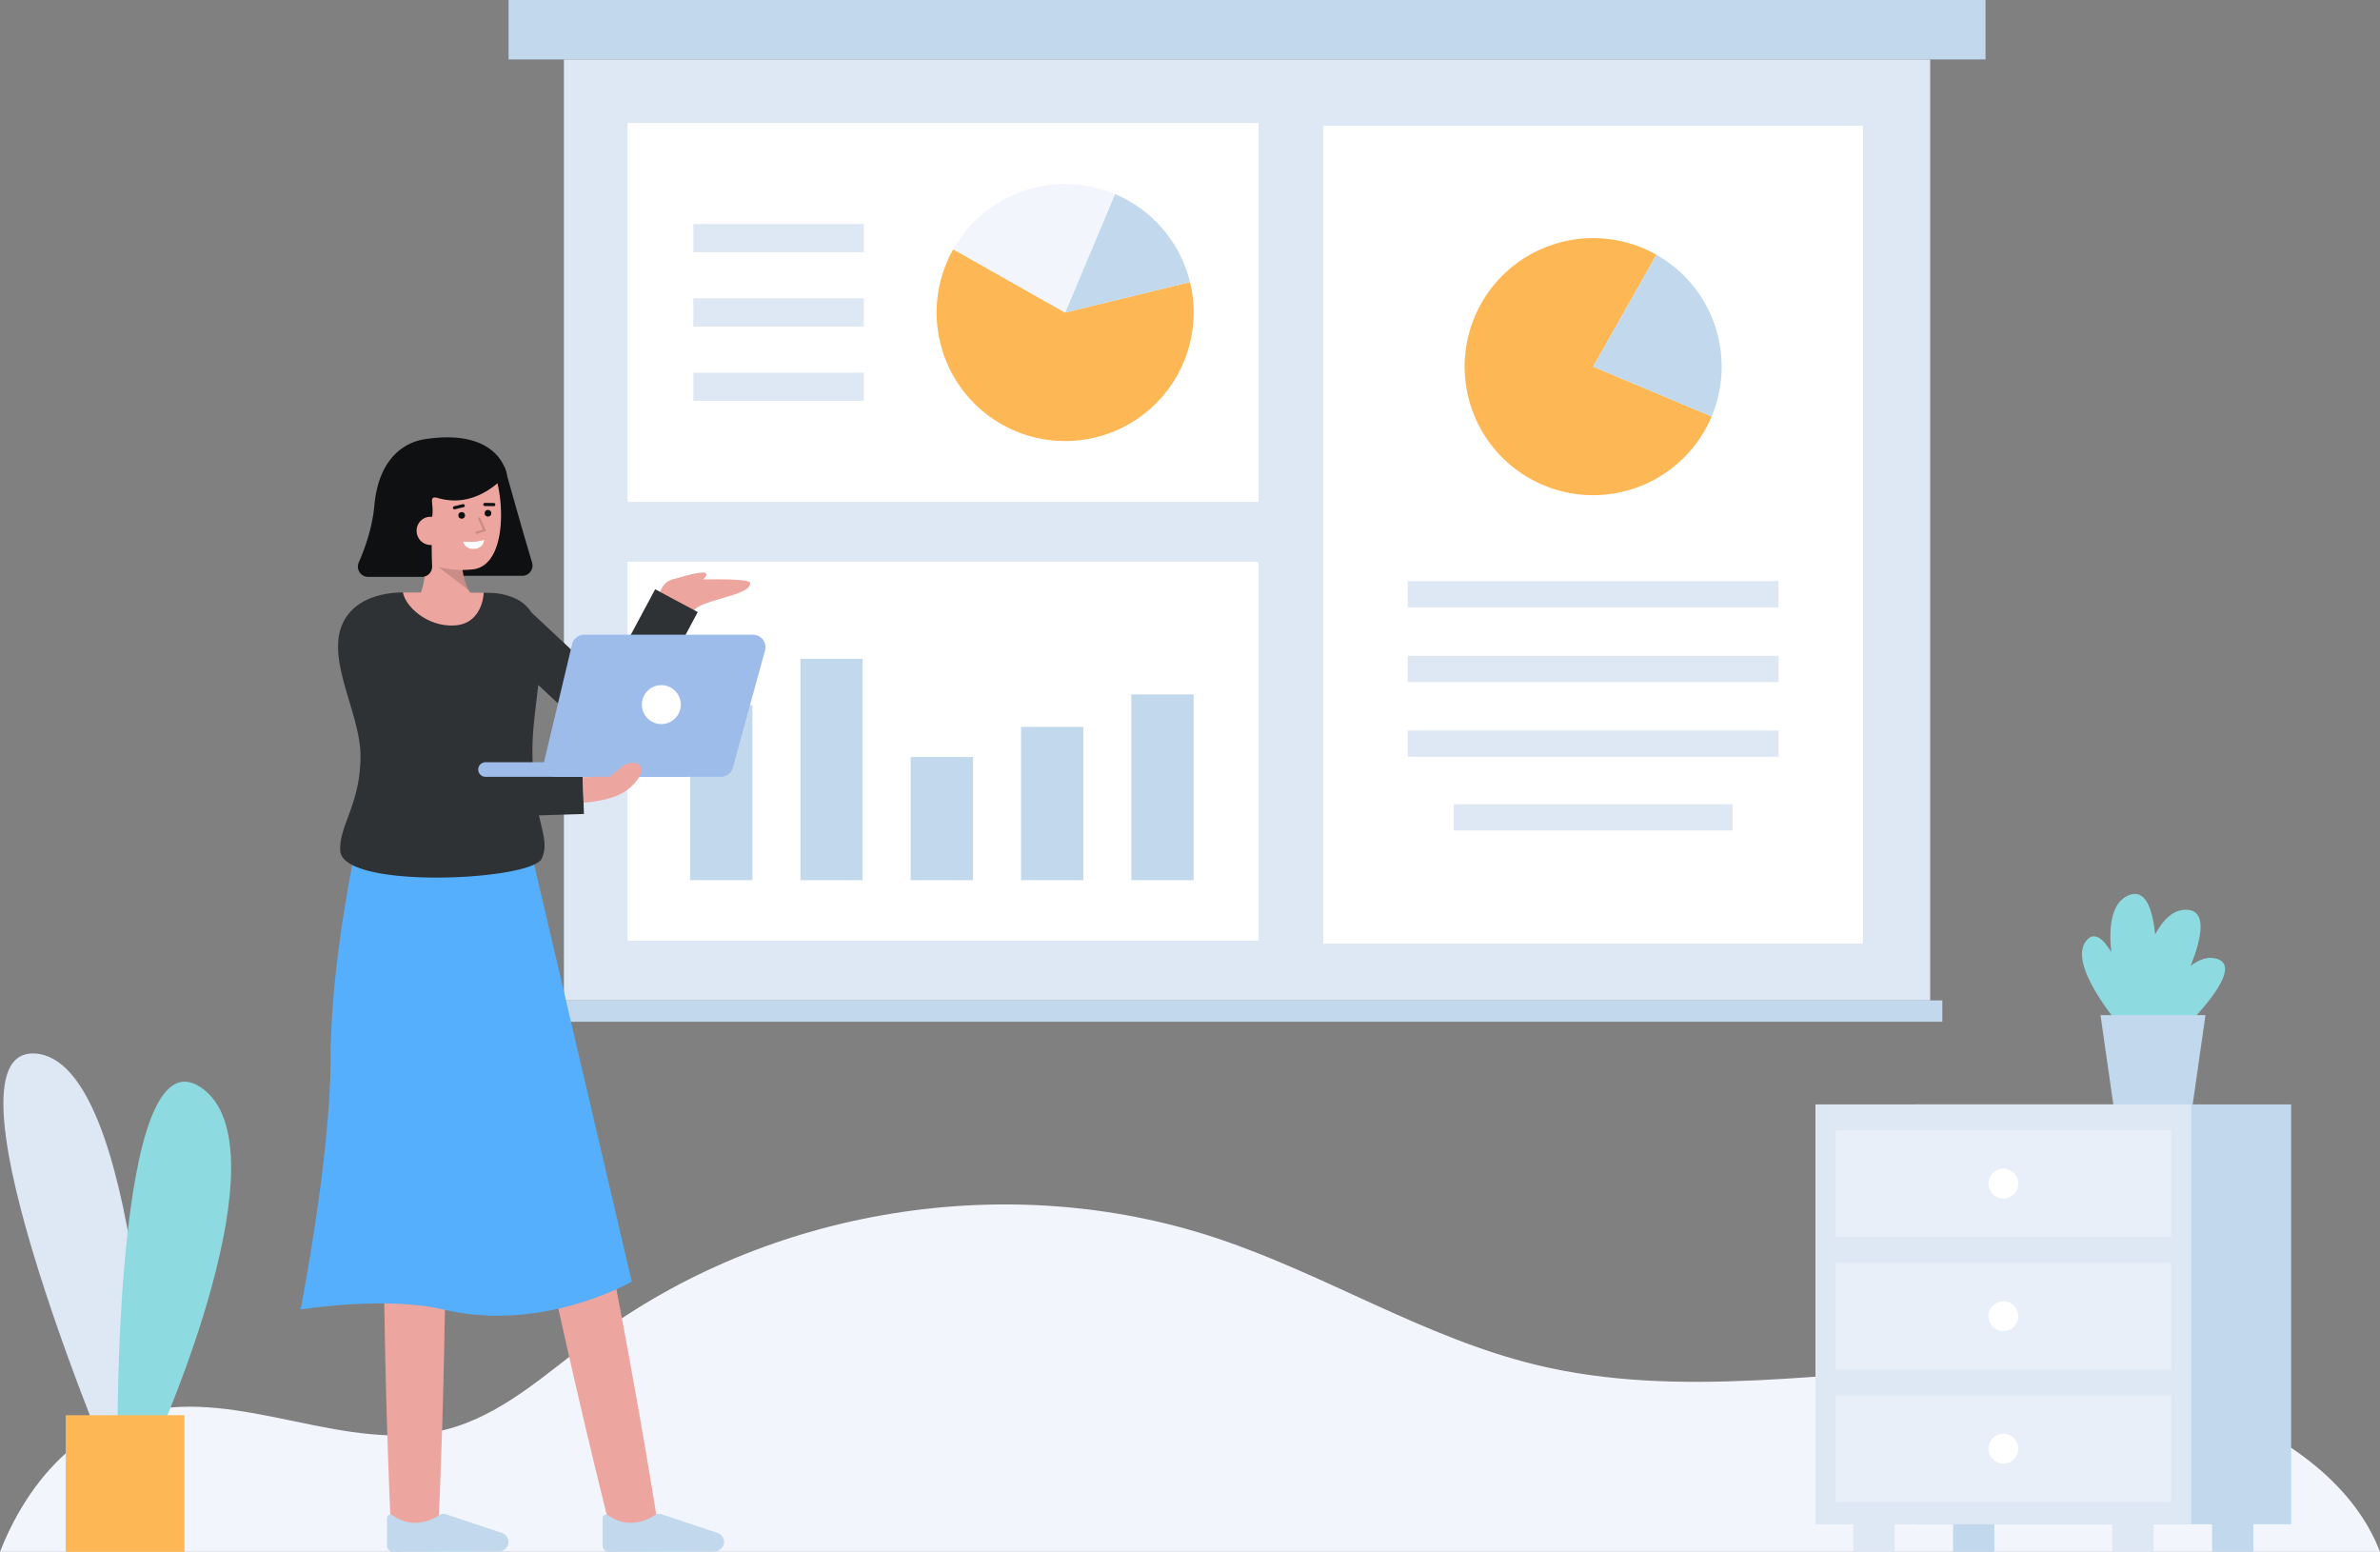 <svg id="Layer_1" data-name="Layer 1" xmlns="http://www.w3.org/2000/svg" viewBox="0 0 1034.726 674.562">
  <rect x="0" y="0" width="1034.726" height="674.562" fill="#808080" stroke="none"/>
  <path d="M1034.726,674.562H0c11.338-28.913,32.272-53.441,61.792-60.718,43.177-10.63,88.87,18.6,131.951,7.609,24.476-6.237,43.745-24.415,63.993-39.509,76.388-56.952,181.069-73.785,271.459-43.64,47.248,15.749,90.3,43.291,138.7,55,62.586,15.147,128.037,2.586,192.4.516C922.979,591.806,1012.792,617.347,1034.726,674.562Z" fill="#f3f5fd"/>
  <g>
    <rect x="245.168" y="25.826" width="594" height="409.043" fill="#dee8f5"/>
    <rect x="221.103" width="642.13" height="25.826" fill="#c1d8ed"/>
    <rect x="239.886" y="434.87" width="604.565" height="9.278" fill="#c1d8ed"/>
  </g>
  <g>
    <rect x="272.845" y="53.451" width="274.312" height="164.721" fill="#fff"/>
    <path d="M518.94,135.863a55.865,55.865,0,1,1-104.493-27.51l48.628,27.51,54.276-13.221h.012A55.817,55.817,0,0,1,518.94,135.863Z" fill="#fdb754"/>
    <path d="M517.363,122.642l-54.291,13.221,21.651-51.507A55.928,55.928,0,0,1,517.363,122.642Z" fill="#c1d8ed"/>
    <g>
      <rect x="301.405" y="97.387" width="74.169" height="12.245" fill="#dee8f5"/>
      <rect x="301.405" y="129.689" width="74.169" height="12.245" fill="#dee8f5"/>
      <rect x="301.405" y="161.991" width="74.169" height="12.245" fill="#dee8f5"/>
    </g>
    <path d="M484.726,84.356l-21.654,51.507-48.628-27.51a55.9,55.9,0,0,1,70.279-24Z" fill="#f3f5fd"/>
  </g>
  <g>
    <rect x="272.845" y="244.206" width="274.312" height="164.721" fill="#fff"/>
    <rect x="300.03" y="306.517" width="27.083" height="76.09" fill="#c1d8ed"/>
    <rect x="443.9" y="315.964" width="27.083" height="66.642" fill="#c1d8ed"/>
    <rect x="347.987" y="286.385" width="27.083" height="96.221" fill="#c1d8ed"/>
    <rect x="395.943" y="329.081" width="27.083" height="53.526" fill="#c1d8ed"/>
    <rect x="491.856" y="301.877" width="27.083" height="80.73" fill="#c1d8ed"/>
  </g>
  <rect x="575.331" y="54.668" width="234.609" height="355.475" fill="#fff"/>
  <g>
    <path d="M692.636,159.374l27.51-48.627a55.872,55.872,0,1,0,24,70.278Z" fill="#fdb754"/>
    <path d="M744.143,181.025l-51.507-21.651,27.51-48.627a55.9,55.9,0,0,1,24,70.278Z" fill="#c1d8ed"/>
  </g>
  <g>
    <rect x="612.027" y="252.59" width="161.217" height="11.428" fill="#dee8f5"/>
    <rect x="612.027" y="285.08" width="161.217" height="11.428" fill="#dee8f5"/>
    <rect x="612.027" y="317.569" width="161.217" height="11.428" fill="#dee8f5"/>
    <rect x="632.027" y="349.569" width="121.217" height="11.428" fill="#dee8f5"/>
  </g>
  <path d="M234,398.79c19.954,87.887,38.014,176.367,52.268,265.367l-20.039,4.123c-22.033-87.4-40.35-175.83-56.719-264.453Z" fill="#eda59f"/>
  <path d="M192.759,404.234c1.841,87.313,1.71,174.82-2.265,262.075H170.029c-3.971-87.253-4.09-174.763-2.264-262.075Z" fill="#eda59f"/>
  <path d="M216.958,674.375a4.108,4.108,0,0,0,4.088-4.128c0-.1,0-.2-.012-.3h0a4.1,4.1,0,0,0-2.659-3.529l-24.442-8.187a3.463,3.463,0,0,0-2.872.319,19.112,19.112,0,0,1-11.468,3.4,17.025,17.025,0,0,1-8.821-3.222,1.546,1.546,0,0,0-2.527,1.2v11.952a2.678,2.678,0,0,0,2.678,2.678h.011Z" fill="#c1d8ed"/>
  <path d="M310.691,674.375a4.109,4.109,0,0,0,4.089-4.129c0-.1,0-.2-.012-.3h0a4.11,4.11,0,0,0-2.659-3.529l-24.443-8.187a3.463,3.463,0,0,0-2.872.319,19.1,19.1,0,0,1-11.468,3.4,17.022,17.022,0,0,1-8.82-3.222,1.547,1.547,0,0,0-2.528,1.2v11.952a2.678,2.678,0,0,0,2.678,2.678h.011Z" fill="#c1d8ed"/>
  <path d="M155.085,366.539s-11.359,50.871-11.359,93.653-13.044,109.044-13.044,109.044,36.967-5.98,62.045,0c43.209,10.3,81.951-12.132,81.951-12.132l-43.516-185.87Z" fill="#55affc"/>
  <g>
    <path d="M285.845,263.169s.15-12.01,8.734-11.385c5.417.394,31.151-.8,31.535,1.543.948,5.8-22.592,7.218-24.729,12.623Z" fill="#eda59f"/>
    <path d="M291.54,252.169s11.949-3.9,14.886-3.2c2.6.617-2.82,4.85-2.82,4.85Z" fill="#eda59f"/>
  </g>
  <g>
    <g>
      <path d="M219.488,203.286s7.58,27.159,11.838,41.252a4.467,4.467,0,0,1-4.281,5.759h-26.6a4.472,4.472,0,0,1-4.466-4.259l-1.793-37.807Z" fill="#0f1011"/>
      <path d="M178.722,263.7s7.737-4.093,6.029-25.151L200.73,235.6s-1.812,18.877,6.265,24.878Z" fill="#eda59f"/>
      <g opacity="0.15">
        <path d="M203.725,256.53l-13.263-10.166,10.424-.1A28.766,28.766,0,0,0,203.725,256.53Z"/>
      </g>
      <path d="M175.693,230.377c1.1,6.389,4.581,12.442,10.215,14.51a40.49,40.49,0,0,0,19.355,2.633c17.491-1.418,14.067-41.189,5.77-48.921s-32.67-2.862-35.646,10.055C173.848,215.335,174.646,224.3,175.693,230.377Z" fill="#eda59f"/>
      <g>
        <circle cx="200.718" cy="224.029" r="1.449" fill="#0f1011"/>
        <circle cx="212.15" cy="223.102" r="1.449" fill="#0f1011"/>
        <path d="M214.664,220.017h-.009l-3.839-.052a.681.681,0,1,1,.018-1.361l3.839.051a.681.681,0,0,1-.009,1.362Z" fill="#0f1011"/>
        <path d="M197.593,221.4a.681.681,0,0,1-.159-1.343l3.786-.908a.681.681,0,0,1,.318,1.325l-3.785.907A.685.685,0,0,1,197.593,221.4Z" fill="#0f1011"/>
        <path d="M201.378,235.441s5.348.569,9.1-.737c0,0-.033,3.522-4.266,3.866S201.378,235.441,201.378,235.441Z" fill="#fff"/>
      </g>
      <g opacity="0.15">
        <path d="M207.143,232.072a.5.5,0,0,1-.146-.978l2.947-.9-2.057-4.592a.5.5,0,0,1,.912-.409l2.52,5.626-4.029,1.235A.538.538,0,0,1,207.143,232.072Z"/>
      </g>
      <path d="M220.4,206.542s-2.561-20.713-35.75-15.626c-8.274,1.268-20,7.728-21.9,28.9-.868,9.712-4.216,18.869-6.77,24.665a4.471,4.471,0,0,0,4.083,6.286l23.33.008a4.465,4.465,0,0,0,4.472-4.456c0-.066,0-.131,0-.2-.168-3.971-.3-10.694-.074-20.97,1.213-5.865-2.018-10,2.672-8.652C207.877,221.494,219.092,206.877,220.4,206.542Z" fill="#0f1011"/>
      <path d="M193.4,230.268a6.143,6.143,0,0,1-12.246.993,6.041,6.041,0,0,1,5.422-6.6c.068-.007.136-.013.2-.017C191.155,224.5,193.121,226.886,193.4,230.268Z" fill="#eda59f"/>
    </g>
    <path d="M284.835,256.153l-21.547,40.233L231.05,266.229a16.494,16.494,0,0,0-5.919-5.538l-.154-.144-.037.04a26.738,26.738,0,0,0-11.729-2.845c-.63-.03-1.64-.05-2.939-.07-.26,5.5-34.321,5.48-35.04-.13-9.621.01-17.51,2.96-22.081,7.53-15.75,15.75,3.581,42.59,3.581,63.59s-9.5,30.42-8.8,41.2c1.1,16.94,83.429,12.94,87.619,3.31,2.453-5.632.686-10.044-1.227-18.74l19.535-.6-.664-21.8-21.6.659c-.094-2.487-.134-5.149-.1-8.029.1-8.479,1.527-17.892,2.518-26.919l24.912,23.3a10.5,10.5,0,0,0,7.173,2.832,10.639,10.639,0,0,0,1.709-.139,10.5,10.5,0,0,0,7.547-5.4l28-52.279Z" fill="#2f3235"/>
    <path d="M210.272,257.672c-.259,5.5-3.25,13.59-12.48,14.2-12.3.81-21.84-8.72-22.56-14.33h.031C187.372,257.542,203.211,257.562,210.272,257.672Z" fill="#eda59f"/>
    <g>
      <g>
        <path d="M248.713,280.057l-12.141,50.971a5.4,5.4,0,0,0,5.252,6.65h71.584a5.4,5.4,0,0,0,5.206-3.97l13.991-50.971a5.4,5.4,0,0,0-5.206-6.827H253.964A5.4,5.4,0,0,0,248.713,280.057Z" fill="#9ebcea"/>
        <path d="M211.087,331.334h86.519a3.172,3.172,0,0,1,3.172,3.172h0a3.172,3.172,0,0,1-3.172,3.172H211.087a3.172,3.172,0,0,1-3.172-3.172h0A3.172,3.172,0,0,1,211.087,331.334Z" fill="#9ebcea"/>
      </g>
      <circle cx="287.518" cy="306.29" r="8.466" fill="#fff"/>
    </g>
    <path d="M271.213,344.368c-4.49,2.77-11.44,4.08-17.5,4.56l-.34-11.04c2.85-.08,7.23-.38,11.52-.21,1.939-1.581,3.055-2.05,5.044-4.04,2.118-2.118,7.676-3.39,8.726,0S275.153,341.928,271.213,344.368Z" fill="#eda59f"/>
  </g>
  <g>
    <path d="M963.959,416.831c-3.838-1.256-7.777.157-11.546,3.02,4.964-12.535,7.013-23.857-1.474-24.367-5.938-.357-10.487,4.2-13.943,10.676-1.215-11.388-4.351-19.882-11.375-17.066-7.711,3.092-8.884,13.687-7.715,24.772-3.4-5.662-7.055-8.819-10.376-5.5-9.912,9.912,14.418,37.847,14.418,37.847h6.042l3.449,3.743c-.7,1.476-1.081,2.355-1.081,2.355l4.38,8.913S979.892,422.045,963.959,416.831Z" fill="#8ddbe0"/>
    <polygon points="953.129 481.187 918.932 481.187 913.208 441.266 958.854 441.266 953.129 481.187" fill="#c1d8ed"/>
  </g>
  <g>
    <path d="M66.121,638.282s-4.8-177.36-50.835-180.326S53.037,649.782,53.037,649.782" fill="#dee8f5"/>
    <path d="M68.172,626.16S125.561,498.546,87.351,472.7,51.072,629.46,51.072,629.46" fill="#8ddbe0"/>
    <rect x="28.585" y="615.168" width="51.597" height="59.394" fill="#fdb754"/>
  </g>
  <g>
    <g>
      <rect x="849.124" y="637.421" width="17.937" height="37.141" fill="#c1d8ed"/>
      <rect x="961.725" y="637.421" width="17.937" height="37.141" fill="#c1d8ed"/>
    </g>
    <rect x="832.682" y="480.073" width="163.422" height="182.51" fill="#c1d8ed"/>
    <rect x="789.28" y="480.073" width="163.422" height="182.51" fill="#dee8f5"/>
    <g>
      <rect x="805.722" y="637.421" width="17.937" height="37.141" fill="#dee8f5"/>
      <rect x="918.323" y="637.421" width="17.937" height="37.141" fill="#dee8f5"/>
    </g>
    <g opacity="0.53">
      <rect x="798.071" y="491.358" width="145.839" height="46.29" fill="#f3f5fd"/>
    </g>
    <g opacity="0.53">
      <rect x="798.071" y="548.977" width="145.839" height="46.29" fill="#f3f5fd"/>
    </g>
    <g opacity="0.53">
      <rect x="798.071" y="606.596" width="145.839" height="46.29" fill="#f3f5fd"/>
    </g>
    <circle cx="870.99" cy="514.502" r="6.477" fill="#fff"/>
    <circle cx="870.99" cy="572.122" r="6.477" fill="#fff"/>
    <circle cx="870.99" cy="629.742" r="6.477" fill="#fff"/>
  </g>
</svg>
